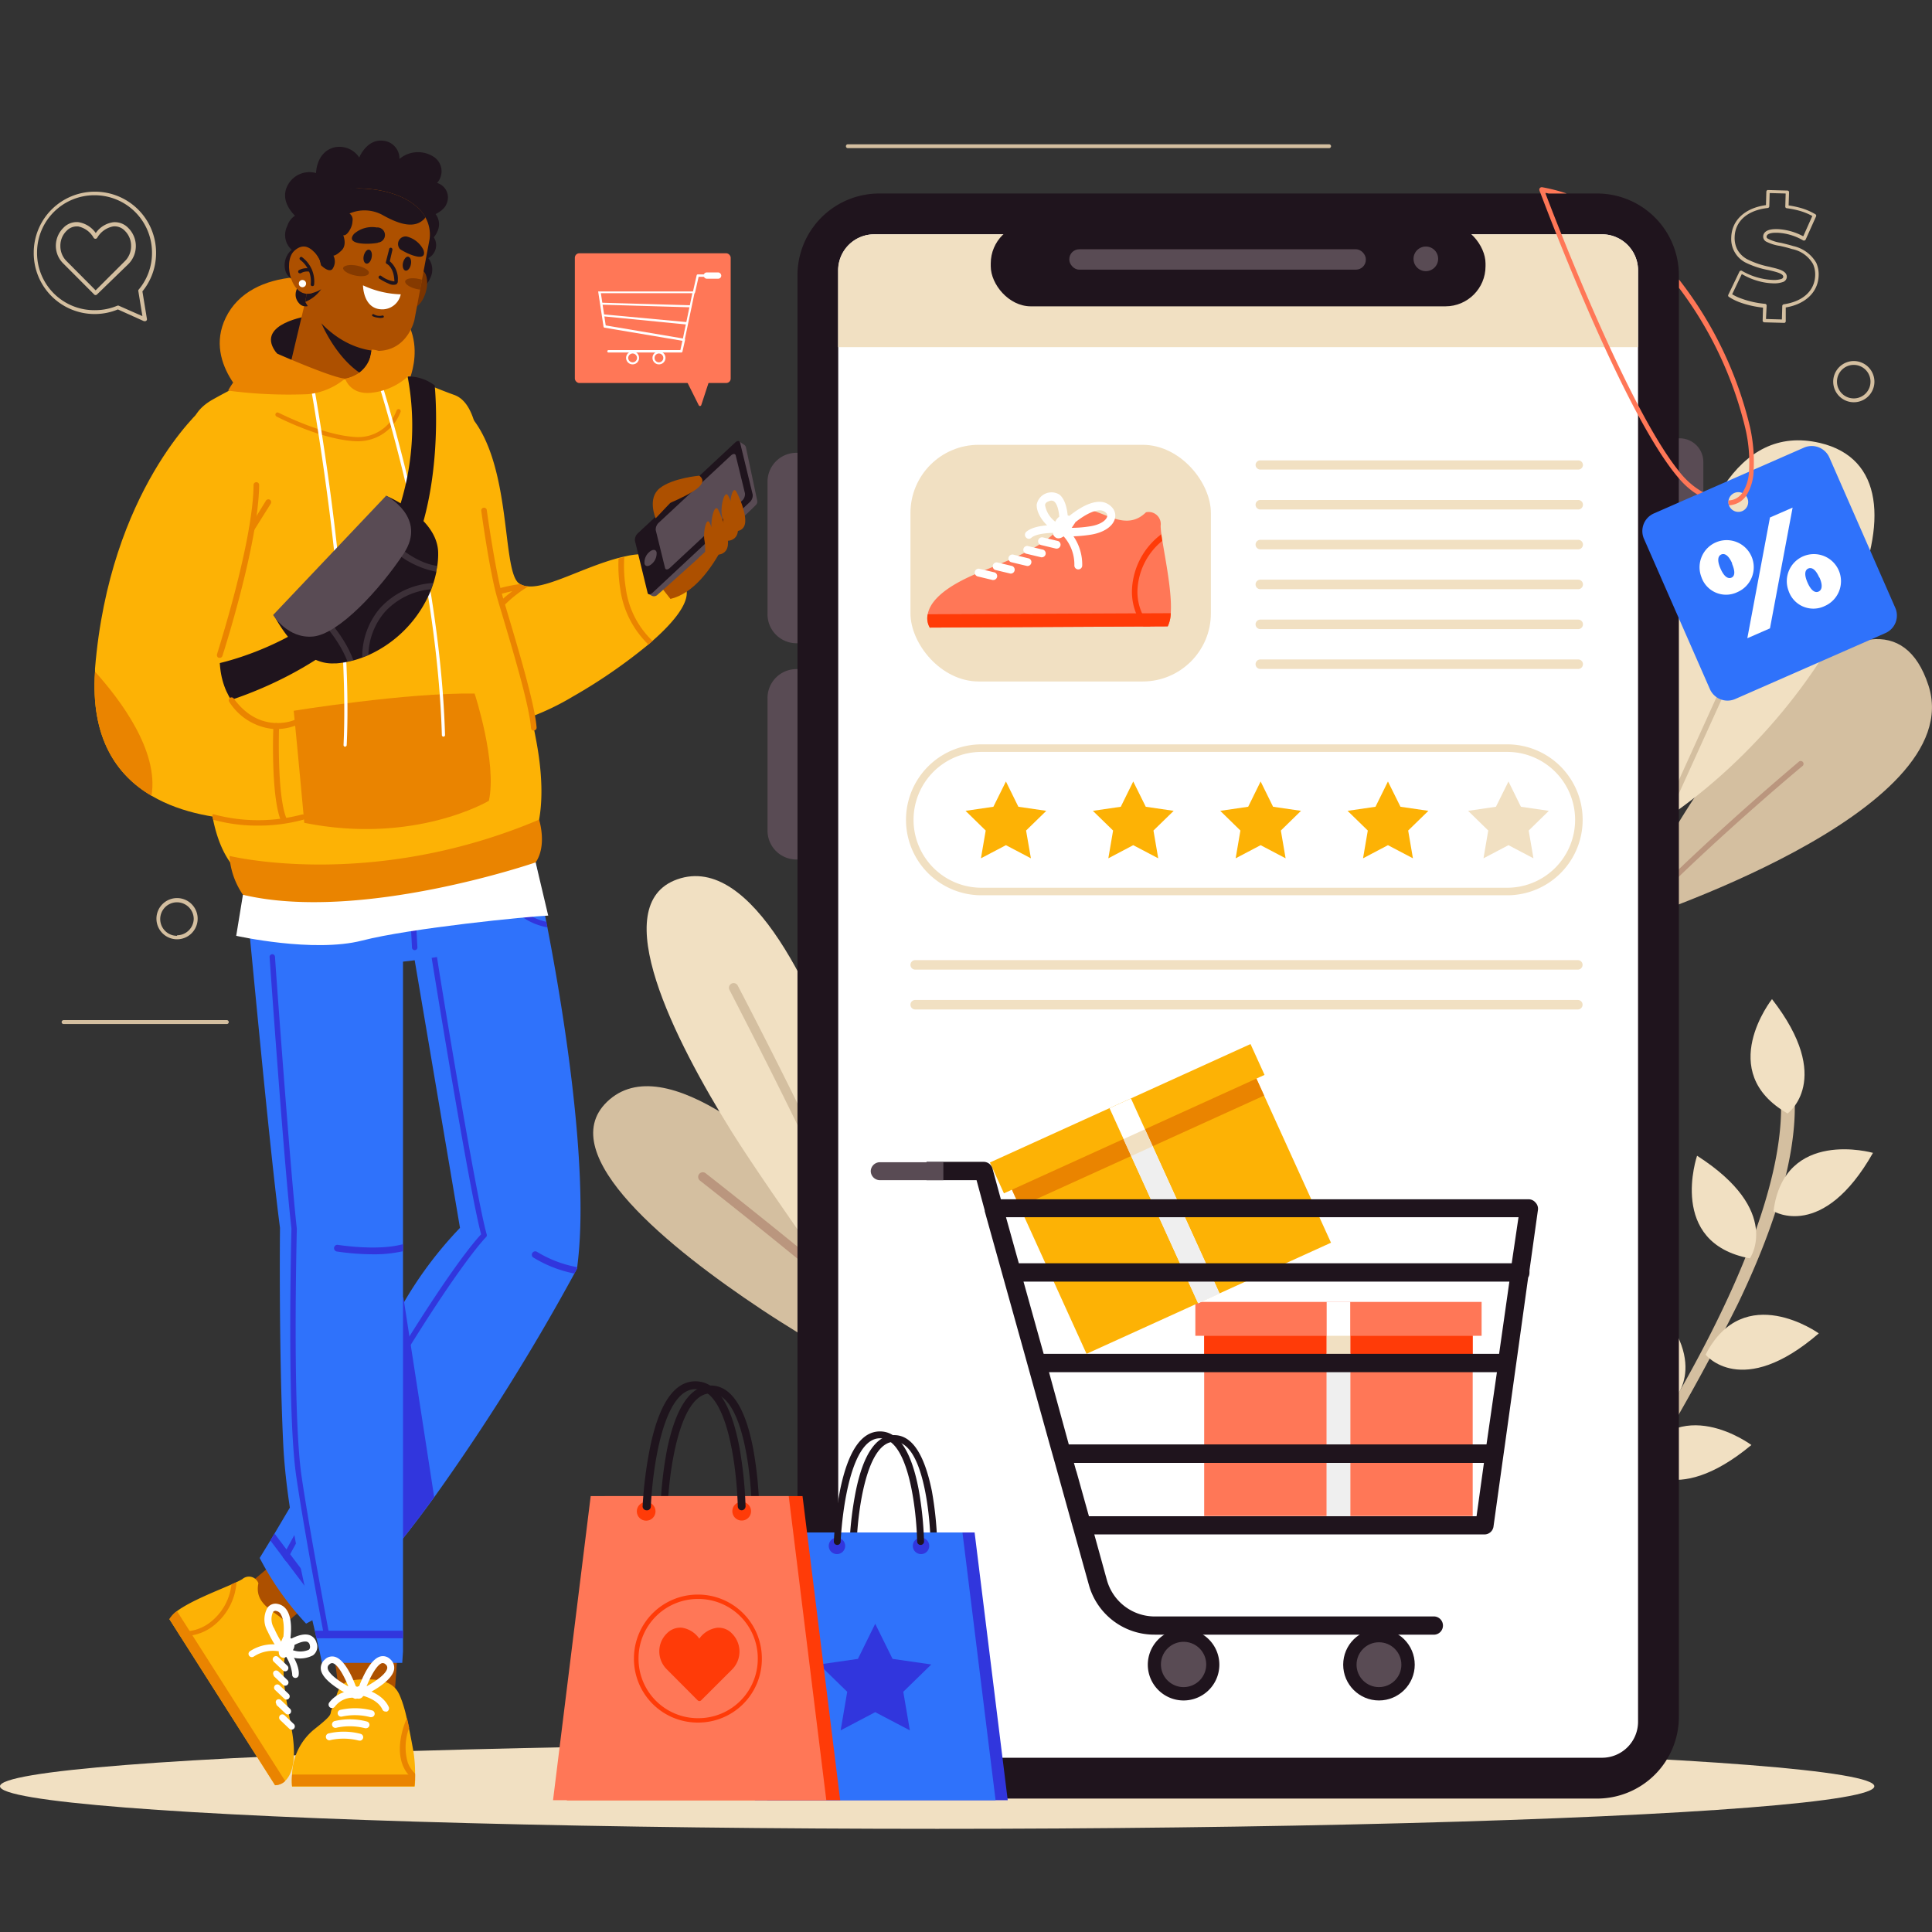 <svg id="Camada_1" data-name="Camada 1" xmlns="http://www.w3.org/2000/svg" viewBox="0 0 256 256"><rect x="0" y="0" width="256" height="256" fill="#333333" stroke="none"/><defs><style>.cls-1{fill:#f1e0c2;}.cls-2{fill:#d4bfa0;}.cls-3{fill:#ba967e;}.cls-4{fill:#1f141d;}.cls-5{fill:#594b54;}.cls-6{fill:#fff;}.cls-7{fill:#ff7757;}.cls-8{fill:#ff3b08;}.cls-9{fill:#efefef;}.cls-10{fill:#fdb205;}.cls-11{fill:#ea8400;}.cls-12{fill:#2f72fb;}.cls-13{fill:#ad5000;}.cls-14{fill:#3136dd;}.cls-15{opacity:0.5;}.cls-16{fill:#7b3400;}.cls-17{opacity:0.8;}</style></defs><ellipse class="cls-1" cx="124.18" cy="236.69" rx="124.18" ry="5.64"/><path class="cls-2" d="M80.43,146c7.65-7.38,23.26,6.6,32.34,16.14,4.17,4.38,7,7.82,7,7.82,1.39,1.34,2.59,2.55,3.6,3.65.55.6,1,1.15,1.47,1.68L112,180.38c-4-2.38-8.3-5-11.11-6.88C88.91,165.54,73.2,153,80.43,146Z"/><path class="cls-3" d="M92.64,155.57a.61.61,0,0,1,.86-.11c.83.65,17.4,13.62,26.4,21.8l-1.28.5c-9.17-8.26-25.68-21.17-25.88-21.33A.62.62,0,0,1,92.64,155.57Z"/><path class="cls-1" d="M115.58,154.61c.72,1.8,1.31,3.39,1.77,4.81.36,1.09.64,2.06.85,2.92l-10.12,4c-3.22-4.58-8.38-12-11.1-16.34-7.6-12.21-16.72-30.11-7.25-33.48,10-3.55,18.44,15.64,22.76,28.08C114.47,150.32,115.58,154.61,115.58,154.61Z"/><path class="cls-2" d="M112.73,164.51c-4.17-10.51-16-33.16-16.1-33.41a.62.62,0,0,1,1.09-.57c.53,1,12,23,16.16,33.52Z"/><path class="cls-2" d="M215.9,122.19s45.19-14.42,39.62-31.4C249.39,72.07,224.1,100.36,215.9,122.19Z"/><path class="cls-3" d="M211.4,126.59c10.19-11.69,26.82-25.52,27-25.7a.38.38,0,0,1,.48.58c-.21.17-17,14.1-27.07,25.76Z"/><path class="cls-1" d="M220.14,108.86s-1.31-55.38,21-50.17C258.13,62.67,242.79,93.9,220.14,108.86Z"/><path class="cls-2" d="M211,128.79c8.63-19.3,22.91-50.6,23.08-51a.36.36,0,0,1,.49-.19.38.38,0,0,1,.19.5c-.17.37-14.66,32.12-23.26,51.38Z"/><path class="cls-2" d="M207.29,211.1a283.78,283.78,0,0,0,23-38.36c6.35-13.21,8.69-23.69,7-31.15a.92.92,0,0,0-1.1-.69.93.93,0,0,0-.69,1.11c3,13-7.48,37.66-30.46,69.06Z"/><path class="cls-1" d="M235,160.49s6.53,4,13.18-7.73C248.17,152.76,236.41,149.42,235,160.49Z"/><path class="cls-1" d="M231.87,166.74s4.4-6.3-7-13.6C224.88,153.14,220.89,164.7,231.87,166.74Z"/><path class="cls-1" d="M236.86,147.54s6.24-4.48-2.06-15.15C234.8,132.39,227.19,142,236.86,147.54Z"/><path class="cls-1" d="M226,179.5s4.78,6,15-2.82C241,176.68,231.09,169.56,226,179.5Z"/><path class="cls-1" d="M221.86,185.38s5.42-5.45-4.53-14.6C217.33,170.78,211.4,181.47,221.86,185.38Z"/><path class="cls-1" d="M217,194s4.67,6.1,15.07-2.53C232.07,191.47,222.27,184.16,217,194Z"/><path class="cls-1" d="M213.24,200.65s-7.59-1.21-4.93-14.47C208.31,186.18,219.4,191.34,213.24,200.65Z"/><path class="cls-4" d="M222.46,36.48v191a10.84,10.84,0,0,1-10.84,10.84H116.51a10.82,10.82,0,0,1-10.84-10.84v-191a10.84,10.84,0,0,1,10.84-10.84h95.11a10.84,10.84,0,0,1,10.84,10.84Z"/><path class="cls-5" d="M105.53,60h.14a0,0,0,0,1,0,0V85.23a0,0,0,0,1,0,0h-.14a3.83,3.83,0,0,1-3.83-3.83V63.83A3.83,3.83,0,0,1,105.53,60Z"/><path class="cls-5" d="M225.6,58.08h.11a0,0,0,0,1,0,0V78.63a0,0,0,0,1,0,0h-.11a3.13,3.13,0,0,1-3.13-3.13V61.22A3.13,3.13,0,0,1,225.6,58.08Z" transform="translate(448.17 136.71) rotate(180)"/><path class="cls-5" d="M105.53,88.66h.14a0,0,0,0,1,0,0v25.23a0,0,0,0,1,0,0h-.14a3.83,3.83,0,0,1-3.83-3.83V92.49A3.83,3.83,0,0,1,105.53,88.66Z"/><path class="cls-6" d="M217.05,35.82V228.14a4.77,4.77,0,0,1-4.77,4.77H115.85a4.78,4.78,0,0,1-4.4-2.9,4.88,4.88,0,0,1-.38-1.87V35.82a4.78,4.78,0,0,1,4.78-4.77h96.43a4.63,4.63,0,0,1,1.87.38A4.77,4.77,0,0,1,217.05,35.82Z"/><path class="cls-1" d="M209.07,127.22h-87.8a.63.63,0,0,0-.63.63h0a.63.63,0,0,0,.63.63h87.8a.63.63,0,0,0,.63-.63h0A.63.63,0,0,0,209.07,127.22Z"/><path class="cls-1" d="M209.07,132.5h-87.8a.63.63,0,0,0-.63.63h0a.63.63,0,0,0,.63.63h87.8a.63.63,0,0,0,.63-.63h0A.63.63,0,0,0,209.07,132.5Z"/><path class="cls-1" d="M209.07,62.22H167a.63.63,0,0,1-.63-.63h0A.63.63,0,0,1,167,61h42.12a.63.63,0,0,1,.63.63h0A.63.63,0,0,1,209.07,62.22Z"/><path class="cls-1" d="M209.07,67.51H167a.63.63,0,0,1-.63-.63h0a.63.63,0,0,1,.63-.63h42.12a.63.63,0,0,1,.63.63h0A.63.63,0,0,1,209.07,67.51Z"/><path class="cls-1" d="M209.07,72.79H167a.63.63,0,0,1-.63-.63h0a.63.63,0,0,1,.63-.63h42.12a.63.63,0,0,1,.63.63h0A.63.63,0,0,1,209.07,72.79Z"/><path class="cls-1" d="M209.07,78.07H167a.63.63,0,0,1-.63-.63h0a.63.63,0,0,1,.63-.63h42.12a.63.63,0,0,1,.63.63h0A.63.63,0,0,1,209.07,78.07Z"/><path class="cls-1" d="M209.07,83.36H167a.63.63,0,0,1-.63-.63h0a.63.63,0,0,1,.63-.63h42.12a.63.63,0,0,1,.63.63h0A.63.63,0,0,1,209.07,83.36Z"/><path class="cls-1" d="M209.07,88.64H167a.63.63,0,0,1-.63-.63h0a.63.63,0,0,1,.63-.63h42.12a.63.63,0,0,1,.63.63h0A.63.63,0,0,1,209.07,88.64Z"/><rect class="cls-7" x="159.57" y="173.86" width="35.58" height="27.02" transform="translate(354.71 374.74) rotate(180)"/><rect class="cls-7" x="158.39" y="172.51" width="37.93" height="4.49" transform="translate(354.71 349.51) rotate(180)"/><rect class="cls-8" x="159.57" y="177" width="35.58" height="2.47" transform="translate(354.71 356.48) rotate(180)"/><rect class="cls-6" x="175.8" y="172.51" width="3.12" height="28.4" transform="translate(354.71 373.41) rotate(180)"/><rect class="cls-9" x="175.8" y="179.31" width="3.12" height="21.59"/><rect class="cls-1" x="175.8" y="177" width="3.12" height="2.47"/><rect class="cls-10" x="136.79" y="146.21" width="35.58" height="27.02" transform="translate(361.39 241.18) rotate(155.56)"/><rect class="cls-10" x="130.39" y="146" width="37.93" height="4.49" transform="translate(346.67 221.4) rotate(155.56)"/><rect class="cls-11" x="133.01" y="150.18" width="35.58" height="2.47" transform="translate(350.73 226.86) rotate(155.56)"/><rect class="cls-6" x="152.74" y="144.92" width="3.12" height="28.4" transform="translate(360.62 240.14) rotate(155.56)"/><rect class="cls-9" x="154.15" y="151.42" width="3.12" height="21.59" transform="translate(-53.17 78.96) rotate(-24.44)"/><rect class="cls-1" x="149.24" y="150.18" width="3.12" height="2.47" transform="translate(-49.14 75.96) rotate(-24.44)"/><circle class="cls-4" cx="182.72" cy="220.58" r="4.74"/><circle class="cls-5" cx="182.72" cy="220.58" r="2.97"/><path class="cls-4" d="M152.09,220.58a4.74,4.74,0,1,0,4.74-4.74A4.75,4.75,0,0,0,152.09,220.58Z"/><path class="cls-5" d="M156.83,223.55a3,3,0,1,0-3-3A3,3,0,0,0,156.83,223.55Z"/><path class="cls-4" d="M203.45,159.33a1.19,1.19,0,0,0-.91-.42H132.62l-1.11-4.07a1.22,1.22,0,0,0-1.18-.89h-7.56v2.43h6.63l1.08,4s0,.07,0,.11l2.19,7.85h0l.34,1.22,2.76,9.89.67,2.42,2.66,9.57.68,2.41,2.4,8.63a.75.75,0,0,0,.05.16h0l2.07,7.43A9,9,0,0,0,153,216.6h36.88a1.21,1.21,0,1,0,0-2.41H153a6.59,6.59,0,0,1-6.33-4.82L145,203.32H196.7a1.21,1.21,0,0,0,1.19-1l1.18-8.48.34-2.41,1.33-9.57.34-2.42,1.41-10.16a1.18,1.18,0,0,0,.17-.62,1.54,1.54,0,0,0,0-.3l1.12-8A1.18,1.18,0,0,0,203.45,159.33Zm-7.8,41.58H144.29L142.64,195l-.06-.16h0l-.28-1h54.33Zm1.32-9.52H141.62L139,181.82h59.35Zm1.67-12H138.29l-2.67-9.57H200Zm1.67-12H135l-1.7-6.1h67.91Z"/><path class="cls-5" d="M115.38,155.16h0a1.22,1.22,0,0,0,1.22,1.22H125V154h-8.4A1.22,1.22,0,0,0,115.38,155.16Z"/><rect class="cls-1" x="120.64" y="58.94" width="39.81" height="31.36" rx="9.04"/><path class="cls-7" d="M123.2,83.16,154.73,83a4.26,4.26,0,0,0,.4-1.75c.19-2.67-.68-6.92-1.11-9.6-.05-.31-.09-.61-.13-.87a9,9,0,0,1-.1-1.1,1.6,1.6,0,0,0-1.94-1.8c-3.18,3.14-6.81-1.54-8.92,0,0,0-.9.66-3.39,2.92s-6.75,3.77-10.36,5.3c-4.67,2-6,3.93-6.25,5.28A2.45,2.45,0,0,0,123.2,83.16Z"/><path class="cls-8" d="M123.2,83.16,154.73,83a4.26,4.26,0,0,0,.4-1.75l-32.2.14A2.45,2.45,0,0,0,123.2,83.16Z"/><path class="cls-6" d="M142.47,69.25s-.57-1.37-1.82-.93-1.11,2.51-1.11,2.51S140.3,72.7,142.47,69.25Z"/><path class="cls-6" d="M142.88,75.45a.52.52,0,0,0,.52-.52A6.64,6.64,0,0,0,141.34,70a.52.52,0,1,0-.67.79,5.6,5.6,0,0,1,1.69,4.1A.52.52,0,0,0,142.88,75.45Z"/><path class="cls-6" d="M136.31,71.4a.57.57,0,0,0,.35-.14c.65-.59,2.59-.7,3.66-.64a.52.52,0,0,0,.55-.49.53.53,0,0,0-.49-.55c-.33,0-3.22-.16-4.42.91a.52.52,0,0,0,0,.73A.53.53,0,0,0,136.31,71.4Z"/><path class="cls-6" d="M140.89,71l.22-1.11h0l-.54-.54c.3-.29,2.92-2.85,5.1-2.86h0a2.18,2.18,0,0,1,1.63.69,1.6,1.6,0,0,1,.39,1.68c-.35,1-1.59,1.76-3.24,2a17.67,17.67,0,0,1-2.51.21A7.37,7.37,0,0,1,140.89,71Zm.74-1.06a15.79,15.79,0,0,0,2.74-.19c1.37-.19,2.16-.77,2.32-1.25a.49.49,0,0,0-.13-.54,1.15,1.15,0,0,0-.83-.34h0C144.38,67.63,142.49,69.13,141.63,69.94Z"/><path class="cls-6" d="M140,70.51l.48-1a3.5,3.5,0,0,1-2-2.56c0-.19.1-.42.58-.56a.64.64,0,0,1,.62.06c.54.42.72,1.84.7,2.64l1.13,0c0-.27,0-2.66-1.14-3.56a2,2,0,0,0-3,1.31C137.3,68.23,138.7,69.89,140,70.51Z"/><path class="cls-8" d="M151.51,83h.94a6.91,6.91,0,0,1-1.72-5A8.91,8.91,0,0,1,154,71.67c-.05-.31-.09-.61-.13-.87A9.68,9.68,0,0,0,150,78,7.64,7.64,0,0,0,151.51,83Z"/><path class="cls-6" d="M140.08,72.69a.52.52,0,0,0,.12-1l-2-.48a.53.53,0,0,0-.63.38.52.52,0,0,0,.38.63l2,.48Z"/><path class="cls-6" d="M138.11,73.84a.52.52,0,0,0,.12-1l-2-.48a.5.5,0,0,0-.62.38.52.52,0,0,0,.38.63l2,.48Z"/><path class="cls-6" d="M136.15,75a.52.52,0,0,0,.5-.4.5.5,0,0,0-.38-.62l-2-.49a.53.53,0,0,0-.63.39.5.5,0,0,0,.38.62l2,.48Z"/><path class="cls-6" d="M134,76a.52.52,0,0,0,.12-1l-2-.48a.52.52,0,0,0-.25,1l2,.48Z"/><path class="cls-6" d="M131.68,76.85a.52.52,0,0,0,.12-1l-2-.48a.52.52,0,0,0-.63.38.53.53,0,0,0,.38.63l2,.48Z"/><polygon class="cls-10" points="133.29 111.99 129.98 113.73 130.61 110.05 127.94 107.44 131.63 106.9 133.29 103.55 134.94 106.9 138.64 107.44 135.96 110.05 136.6 113.73 133.29 111.99"/><polygon class="cls-10" points="150.16 111.99 146.86 113.73 147.49 110.05 144.81 107.44 148.51 106.9 150.16 103.55 151.82 106.9 155.52 107.44 152.84 110.05 153.47 113.73 150.16 111.99"/><polygon class="cls-10" points="167.04 111.99 163.73 113.73 164.36 110.05 161.69 107.44 165.39 106.9 167.04 103.55 168.69 106.9 172.39 107.44 169.72 110.05 170.35 113.73 167.04 111.99"/><polygon class="cls-10" points="183.91 111.99 180.61 113.73 181.24 110.05 178.56 107.44 182.26 106.9 183.91 103.55 185.57 106.9 189.27 107.44 186.59 110.05 187.22 113.73 183.91 111.99"/><polygon class="cls-1" points="199.88 111.99 196.57 113.73 197.2 110.05 194.53 107.44 198.22 106.9 199.88 103.55 201.53 106.9 205.23 107.44 202.56 110.05 203.19 113.73 199.88 111.99"/><path class="cls-1" d="M199.71,118.63H130.05a10,10,0,1,1,0-20h69.66a10,10,0,0,1,0,20Zm-69.66-19a9,9,0,0,0,0,18h69.66a9,9,0,0,0,0-18Z"/><path class="cls-1" d="M217.05,35.82V46h-106V35.82a4.78,4.78,0,0,1,4.78-4.77h96.43a4.63,4.63,0,0,1,1.87.38A4.77,4.77,0,0,1,217.05,35.82Z"/><rect class="cls-4" x="131.28" y="29.6" width="65.56" height="10.99" rx="5.31"/><rect class="cls-5" x="141.69" y="33.03" width="39.29" height="2.7" rx="1.31"/><path class="cls-5" d="M190.56,34.29a1.63,1.63,0,1,1-1.62-1.62A1.62,1.62,0,0,1,190.56,34.29Z"/><path class="cls-12" d="M217.84,71.41l8.73,19.9a2.55,2.55,0,0,0,3.36,1.31l19.89-8.73a2.54,2.54,0,0,0,1.31-3.36l-8.72-19.89A2.56,2.56,0,0,0,239,59.33l-19.89,8.72A2.55,2.55,0,0,0,217.84,71.41Zm13.27-3.83a1.32,1.32,0,0,1-2.07-.85,1.31,1.31,0,1,1,2.07.85Z"/><path class="cls-6" d="M225.44,76.45a3.59,3.59,0,1,1,4.79,2A3.45,3.45,0,0,1,225.44,76.45Zm9.09-7.88,3-1.31-3,16-3,1.31Zm-5,6.1c-.52-1.18-1.06-1.37-1.45-1.2s-.62.7-.1,1.88,1.06,1.36,1.45,1.19S230,75.85,229.49,74.67ZM237,78.3a3.59,3.59,0,1,1,4.79,2A3.46,3.46,0,0,1,237,78.3Zm4.06-1.78c-.52-1.18-1.06-1.36-1.45-1.19s-.62.69-.1,1.87,1.06,1.36,1.45,1.19S241.61,77.7,241.09,76.52Z"/><path class="cls-7" d="M231.89,56.61a50.79,50.79,0,0,0-9.14-19.22l-.27-.35v1.11a50.35,50.35,0,0,1,8.78,18.59,19.71,19.71,0,0,1,.49,5.79,5.7,5.7,0,0,1-.88,2.78,2.39,2.39,0,0,1-.62.61,2.23,2.23,0,0,1-1.21.39,1.33,1.33,0,0,0,.06.65,3.12,3.12,0,0,0,1.51-.5,3.18,3.18,0,0,0,.76-.75,6.58,6.58,0,0,0,1-3.48A21.13,21.13,0,0,0,231.89,56.61Zm-9.41,5.84c-6.68-8.26-16.09-32.59-17.69-36.81l0-.09.42.09h2.38a22.61,22.61,0,0,0-3.24-.83.33.33,0,0,0-.31.11.33.33,0,0,0-.05.32c0,.07.08.2.15.4,1.41,3.74,11.37,29.8,18.38,37.81a10.33,10.33,0,0,0,1.87,1.73c.18.13.36.24.54.35l.72-.31q-.44-.25-.9-.57A10.61,10.61,0,0,1,222.48,62.45Z"/><polygon class="cls-13" points="36.26 207.13 32.94 209.92 36.79 215.97 40.11 213.18 36.26 207.13"/><path class="cls-10" d="M36.45,236.55l-14-22a3.83,3.83,0,0,1,1-1.07c1.78-1.32,5.13-2.62,7.19-3.52.24-.1.47-.2.67-.3s.61-.3.8-.42a1.33,1.33,0,0,1,2.13.55c-.77,3.62,4.12,4.06,4,6.22,0,0,0,.92-.51,3.67s.39,6.38.94,9.59c.71,4.14-.06,5.93-.89,6.71A2,2,0,0,1,36.45,236.55Z"/><path class="cls-11" d="M36.45,236.55l-14-22a3.83,3.83,0,0,1,1-1.07L37.79,236A2,2,0,0,1,36.45,236.55Z"/><path class="cls-6" d="M37.52,216.9s1.22-.22,1.47.85-1.25,1.9-1.25,1.9S36.09,220,37.52,216.9Z"/><path class="cls-6" d="M33,219.38a.42.42,0,0,1,.13-.59,5.49,5.49,0,0,1,4.33-.75.43.43,0,1,1-.25.82,4.64,4.64,0,0,0-3.61.66A.45.45,0,0,1,33,219.38Z"/><path class="cls-6" d="M38.79,222.15a.45.45,0,0,1-.07-.3A5.37,5.37,0,0,0,37.53,219a.43.43,0,0,1,.7-.51c.16.22,1.55,2.18,1.34,3.49a.42.42,0,0,1-.49.35A.4.4,0,0,1,38.79,222.15Z"/><path class="cls-6" d="M36.46,218a16.18,16.18,0,0,1-1-1.84,3.14,3.14,0,0,1,0-3.15,1.31,1.31,0,0,1,1.34-.48,1.84,1.84,0,0,1,1.21.83l0,0c1,1.52.36,4.49.28,4.83l-.61-.13h0l-.67.65A5.92,5.92,0,0,1,36.46,218Zm.75-4.11v0a.91.91,0,0,0-.61-.43.4.4,0,0,0-.43.15,2.32,2.32,0,0,0,.17,2.18,13,13,0,0,0,1.09,2C37.6,216.83,37.8,214.84,37.21,213.92Z"/><path class="cls-6" d="M37.74,219.16l.5-.79a2.87,2.87,0,0,0,2.66.24c.13-.1.25-.26.14-.66a.54.54,0,0,0-.33-.4c-.53-.19-1.6.32-2.15.69l-.52-.78c.18-.12,1.84-1.2,3-.79a1.45,1.45,0,0,1,.9,1,1.42,1.42,0,0,1-.47,1.67A3.72,3.72,0,0,1,37.74,219.16Z"/><path class="cls-11" d="M23.87,216.77l-.41-.66a5.73,5.73,0,0,0,4.28-1.06,7.36,7.36,0,0,0,2.93-5.12c.24-.1.47-.2.67-.3a8,8,0,0,1-3.24,5.93A6.38,6.38,0,0,1,23.87,216.77Z"/><path class="cls-6" d="M36.2,220.1a.43.43,0,0,1,.66-.54l1.22,1.16a.43.43,0,1,1-.6.62l-1.21-1.16A.27.27,0,0,1,36.2,220.1Z"/><path class="cls-6" d="M36.28,222a.42.42,0,0,1,0-.53.44.44,0,0,1,.61,0l1.21,1.16a.43.43,0,0,1,0,.61.44.44,0,0,1-.61,0l-1.22-1.16S36.29,222,36.28,222Z"/><path class="cls-6" d="M36.38,223.85a.43.43,0,0,1,.66-.54l1.22,1.16a.43.43,0,0,1,0,.61.42.42,0,0,1-.6,0l-1.22-1.16A.27.27,0,0,1,36.38,223.85Z"/><path class="cls-6" d="M36.63,225.8a.41.41,0,0,1,0-.52.44.44,0,0,1,.61,0l1.21,1.16a.44.44,0,0,1,0,.61.43.43,0,0,1-.61,0l-1.22-1.15A.47.47,0,0,1,36.63,225.8Z"/><path class="cls-6" d="M37.05,227.82a.44.44,0,0,1,.06-.53.42.42,0,0,1,.6,0l1.22,1.15a.43.43,0,0,1-.59.63l-1.22-1.16Z"/><path class="cls-12" d="M76.48,167.91c0,.05,0,.1,0,.15l-.37.69a286.22,286.22,0,0,1-18.56,29.62c-1.34,1.85-2.72,3.68-4.13,5.46-.62.78-1.24,1.56-1.87,2.32a32.79,32.79,0,0,1-7.62,7l-.84.53c-.54.33-1.1.65-1.68,1l-.85.46a39.08,39.08,0,0,1-6.15-8.7l1.43-2.34.55-.92,2-3.38c3.39-5.65,7.94-13.41,9.65-17,1.24-2.63,2.72-5.55,4.38-8.43.31-.55.63-1.09,1-1.63l.11-.19a52,52,0,0,1,7.42-9.85l-6-35.45L54.54,125l13.28-4.68.76-.27L71.75,119s.25,1.17.64,3.17c0,.24.1.5.15.76C74.3,132,78.24,154.71,76.48,167.91Z"/><path class="cls-14" d="M43.91,213.19l-.84.53-5.14-6.81-.48-.63-1.63-2.16.55-.92,1.6,2.12.48.63Z"/><path class="cls-14" d="M76.48,167.91c0,.05,0,.1,0,.15l-.37.69a16.46,16.46,0,0,1-5.47-2.14.45.45,0,0,1,.49-.75A15.73,15.73,0,0,0,76.48,167.91Z"/><path class="cls-14" d="M64.4,163.93c-.07.07-6.73,6.69-25.95,42-.18.32-.35.64-.52,1l-.48-.63c.18-.32.35-.64.52-1,17.84-32.75,24.68-40.59,25.78-41.75-1.57-5.79-6.37-35.46-6.57-36.74a.35.35,0,0,1,.3-.41.36.36,0,0,1,.41.3c0,.31,5.11,31.63,6.6,36.86A.35.35,0,0,1,64.4,163.93Z"/><path class="cls-14" d="M57.53,198.37c-1.93,2.66-3.94,5.29-6,7.78-.37-5.44-1.37-23.4.91-31.78a12.18,12.18,0,0,1,1-2.55l.11.73Z"/><path class="cls-12" d="M32.66,110.26s-1,9.48,1.16,14.76,30.09,2.56,37.2-2.19c2.92-2-3.29-19.93-3.29-19.93Z"/><path class="cls-14" d="M72.54,122.88a7.53,7.53,0,0,1-1.24-.32,7.74,7.74,0,0,1-1.83-.89,9.34,9.34,0,0,1-1.64-1.33,17.17,17.17,0,0,1-4-8,.36.36,0,0,1,.7-.14c0,.06,1,4.94,4.08,7.9a8.31,8.31,0,0,0,1.28,1,7.41,7.41,0,0,0,1.75.84q.39.12.78.21C72.44,122.36,72.49,122.62,72.54,122.88Z"/><path class="cls-14" d="M55.31,125.53a.36.36,0,0,1-.34.37h0a.36.36,0,0,1-.38-.33c-.06-1.3-.14-2.63-.22-3.95,0-.24,0-.47,0-.7-.28-4.34-.64-8.59-.91-11.59,0-.25,0-.48-.06-.71-.06-.66-.12-1.24-.16-1.74l.71-.11c0,.49.1,1.08.16,1.75,0,.22,0,.46.06.7.27,3,.63,7.2.91,11.51,0,.23,0,.47,0,.71C55.16,122.81,55.24,124.19,55.31,125.53Z"/><path class="cls-14" d="M56.33,121a9.77,9.77,0,0,1-1.25.48c-.23.07-.47.13-.71.18l-.68.09a2.47,2.47,0,0,1-1.2-.19,1.47,1.47,0,0,1-.82-1.1c-.26-1.33-.81-6.85-1.18-10.76l-.06-.7c-.06-.63-.11-1.19-.16-1.68l.72-.08c0,.48.09,1.06.15,1.69,0,.22,0,.46.07.7.37,3.9.91,9.41,1.17,10.7a.76.76,0,0,0,.43.61,2.55,2.55,0,0,0,1.51,0c.24,0,.48-.12.71-.19a9.88,9.88,0,0,0,1-.39.37.37,0,0,1,.48.16A.33.33,0,0,1,56.33,121Z"/><polygon class="cls-13" points="44.35 219.74 45.06 225.36 52.23 225.36 52.65 219.45 44.35 219.74"/><path class="cls-12" d="M53.4,122.32v96.49l-.1,1.53H42.65c-.11-.69-.37-1.82-.71-3.27l-.23-1c-1.38-5.9-3.76-16-4.18-24.71-.6-12.49-.43-28.67-.43-28.67C35.89,153.41,34,133.31,33,123c0-.24,0-.48-.07-.71-.31-3.46-.51-5.64-.51-5.64,1.71-.71,4.82-.22,8.13.72l.72.21A99.06,99.06,0,0,1,53.4,122.32Z"/><path class="cls-14" d="M53.4,216.08v1H41.94l-.23-1Z"/><path class="cls-14" d="M53.4,164.86v.93a17.11,17.11,0,0,1-4,.41,33.47,33.47,0,0,1-4.77-.37.45.45,0,0,1-.36-.52.44.44,0,0,1,.51-.36S50,165.8,53.4,164.86Z"/><path class="cls-14" d="M43.73,217.07H43c-.06-.3-.12-.64-.19-1-.94-5-2.66-14.34-3.55-20.41-1.25-8.46-.67-31.94-.64-32.86-.95-8.07-2.88-35.73-2.9-36a.36.36,0,1,1,.72,0c0,.28,2,28,2.89,36v.05c0,.24-.62,24.24.63,32.77.9,6.11,2.65,15.55,3.58,20.51C43.61,216.44,43.67,216.77,43.73,217.07Z"/><path class="cls-10" d="M55,235c0,.06,0,.12,0,.19,0,.28,0,.54,0,.76,0,.49-.06.79-.06.79H38.7a8.48,8.48,0,0,1,0-1.55,8,8,0,0,1,2.88-6c3-2.37,1.88-1.87,2.5-2.95.07-.12.62-2,.68-2.07.53-1.12,1-1.65,3.9-1.65,3.84,0,4.18,1.86,4.59,2.84a19,19,0,0,1,.64,2.28c.1.41.19.85.29,1.29.23,1.12.45,2.28.61,3.21A18,18,0,0,1,55,235Z"/><path class="cls-11" d="M55,235c0,.06,0,.12,0,.19,0,.28,0,.54,0,.76a4.5,4.5,0,0,1-1.68-2.17c-1-2.73.54-6,.61-6.13h0c.1.41.19.85.29,1.29a7.24,7.24,0,0,0-.2,4.56A3.68,3.68,0,0,0,55,235Z"/><path class="cls-11" d="M55,235.14c0,.92-.09,1.55-.09,1.55H38.7a8.48,8.48,0,0,1,0-1.55Z"/><path class="cls-6" d="M47,224.85a.39.39,0,0,1-.18,0c-.41-.18-4-1.85-4.3-3.6a1.47,1.47,0,0,1,.52-1.35,1.36,1.36,0,0,1,1.31-.37c1.63.43,2.86,4,3.09,4.76a.45.45,0,0,1-.13.49A.47.47,0,0,1,47,224.85Zm-3-4.48a.53.53,0,0,0-.35.17.54.54,0,0,0-.23.52c.12.74,1.49,1.71,2.74,2.4-.57-1.4-1.39-2.9-2.06-3.08Z"/><path class="cls-6" d="M47.74,224.85a.51.51,0,0,1-.31-.11.47.47,0,0,1-.13-.49c.23-.72,1.47-4.33,3.1-4.76a1.36,1.36,0,0,1,1.31.37,1.48,1.48,0,0,1,.51,1.35c-.28,1.74-3.88,3.42-4.29,3.6A.43.43,0,0,1,47.74,224.85Zm3-4.48h-.11c-.66.18-1.49,1.68-2.06,3.08,1.25-.69,2.62-1.66,2.74-2.4a.54.54,0,0,0-.23-.52A.51.51,0,0,0,50.74,220.37Z"/><path class="cls-6" d="M47.33,223.51s-.75-.36-.81.68c-.05.83.55,1,.79.87a.71.71,0,0,0,.77-.26C48.34,224.39,48.17,223.1,47.33,223.51Z"/><path class="cls-6" d="M44,226.33a.49.49,0,0,1-.28-.09.47.47,0,0,1-.09-.65,4,4,0,0,1,3.79-1.51.47.47,0,0,1,.36.55.46.46,0,0,1-.54.36,3,3,0,0,0-2.87,1.15A.47.47,0,0,1,44,226.33Z"/><path class="cls-6" d="M51.09,226.79a.45.45,0,0,1-.42-.27c-.75-1.64-3.36-2-3.38-2a.46.46,0,0,1-.39-.52.45.45,0,0,1,.52-.39c.13,0,3.13.48,4.09,2.57a.47.47,0,0,1-.23.61A.43.43,0,0,1,51.09,226.79Z"/><path class="cls-6" d="M49.19,227.53l-.12,0a8.1,8.1,0,0,0-3.74-.08.46.46,0,0,1-.57-.32.45.45,0,0,1,.32-.56,8.89,8.89,0,0,1,4.22.07.45.45,0,0,1,.33.56A.46.46,0,0,1,49.19,227.53Z"/><path class="cls-6" d="M48.5,229l-.12,0a8.17,8.17,0,0,0-3.75-.08.46.46,0,1,1-.24-.88,8.75,8.75,0,0,1,4.22.07.45.45,0,0,1,.33.56A.46.46,0,0,1,48.5,229Z"/><path class="cls-6" d="M47.68,230.64h-.11a8.17,8.17,0,0,0-3.75-.08.46.46,0,1,1-.24-.88,8.75,8.75,0,0,1,4.22.07.46.46,0,0,1-.12.9Z"/><path class="cls-14" d="M43.28,112.31a18.74,18.74,0,0,1-2,5.28,11.63,11.63,0,0,1-3.69,4.08A8.26,8.26,0,0,1,33,123c0-.24-.05-.48-.07-.71a7.71,7.71,0,0,0,4.26-1.23,10.83,10.83,0,0,0,3.36-3.69,18.35,18.35,0,0,0,2-5.2.36.36,0,0,1,.42-.29A.36.36,0,0,1,43.28,112.31Z"/><path class="cls-10" d="M91,78.58c0,1.69-1.87,4-4.55,6.35l-.55.48a71.09,71.09,0,0,1-10,6.89,34.12,34.12,0,0,1-11.68,4.36c-3.92.51-7.63-.31-9.89-3.91-.26-.42-.49-.86-.71-1.31C50,83.75,52.12,70.75,52.12,70.75L61.43,54.2c6.61,5.94,4.91,21.32,7.33,23.09l.12.08A2.45,2.45,0,0,0,70,77.7c2.65.21,7.31-2.54,12-3.78.25-.06.5-.13.76-.18s.47-.11.71-.15C87.62,72.82,91,75,91,78.58Z"/><path class="cls-11" d="M86.47,84.93l-.55.48A12.66,12.66,0,0,1,82.18,78a19.79,19.79,0,0,1-.22-4c.25-.06.5-.13.76-.18a18.52,18.52,0,0,0,.2,4.11A11.74,11.74,0,0,0,86.47,84.93Z"/><path class="cls-11" d="M70,77.7a17.14,17.14,0,0,0-5.15,4.86.39.39,0,0,1-.33.19.41.41,0,0,1-.18,0,.37.37,0,0,1-.14-.51,14.56,14.56,0,0,1,3.7-3.91,24.11,24.11,0,0,0-3.13.88l-.13,0a.37.37,0,0,1-.13-.72,20.48,20.48,0,0,1,4.42-1.1A2.45,2.45,0,0,0,70,77.7Z"/><path class="cls-11" d="M64.23,96.66c-3.92.51-7.63-.31-9.89-3.91a13.66,13.66,0,0,1-.71-1.31c1.36-.46,4.1-.89,7.56,1.16C63.43,93.92,64.13,95.42,64.23,96.66Z"/><path class="cls-13" d="M98.31,66.36s-3.37,11.57-9.47,13L86,75.78S91.89,67,98.31,66.36Z"/><path class="cls-5" d="M85.86,78.66l.47.26a.65.65,0,0,0,.76-.08c2-1.75,11.45-10.25,13.07-11.93a.65.65,0,0,0,.17-.59l-1.48-7a.6.6,0,0,0-.28-.41l-.65-.43L99.44,66Z"/><path class="cls-4" d="M85.81,78.55l-1.68-6.91a1.22,1.22,0,0,1,.41-1l12.87-12c.29-.27.58-.27.65,0l1.68,6.91a1.22,1.22,0,0,1-.41,1l-12.87,12C86.17,78.82,85.88,78.82,85.81,78.55Z"/><path class="cls-5" d="M88.12,75.25l-1.23-5a1.22,1.22,0,0,1,.41-1l9.55-8.89c.29-.27.58-.27.64,0l1.22,5a1.17,1.17,0,0,1-.4,1l-9.55,8.89C88.47,75.52,88.18,75.52,88.12,75.25Z"/><path class="cls-5" d="M86.4,74.69c-.45.42-.89.42-1,0A1.81,1.81,0,0,1,86,73.18c.45-.42.9-.42,1,0A1.83,1.83,0,0,1,86.4,74.69Z"/><path class="cls-13" d="M86.88,68.68s-1.16-2.65.55-4,5.24-1.65,5.24-1.65c1.38,1.09-1,2.34-3.87,3.61Z"/><path class="cls-13" d="M92.56,73.93s1.79.81,2.38-.21-.47-3.56-.91-4.44-.9,1.35-.68,2.34a7.16,7.16,0,0,1,.08,1.52Z"/><path class="cls-13" d="M95,71.42s1.89.78,2.59-.43-.57-4.23-1.08-5.26-1.15,1.61-.81,2.77a2,2,0,0,1-.06,1.68Z"/><path class="cls-13" d="M96.29,70.18s1.66.68,2.28-.38-.5-3.74-1-4.65-1,1.42-.71,2.45a1.69,1.69,0,0,1-.06,1.48Z"/><path class="cls-13" d="M93.67,73.26s1.89.78,2.59-.42-.57-4.24-1.08-5.27-1.15,1.61-.82,2.77A1.94,1.94,0,0,1,94.3,72Z"/><path class="cls-6" d="M32.19,118.56,31.3,124s10.23,2.29,16.68.63,22-3.2,24.66-3.31l-1.7-7.19S51,120.38,32.19,118.56Z"/><path class="cls-11" d="M54.05,50.79s3.8-7.72-4.27-12c-5.65-3-16.55-3.55-19.87,3.31-3.1,6.38,3.86,11.75,3.86,11.75S48.67,57,54.05,50.79Z"/><path class="cls-4" d="M40.91,41.86s-7,1-4.45,4.67c1.34,2,8.9,3,8.9,3S46.84,42.75,40.91,41.86Z"/><path class="cls-10" d="M70.13,112.2s-25.84,8.68-37,4.34c0,0-3.49-1.08-4.89-7.92-.05-.22-.09-.45-.13-.69-.59-3.38-.68-8.06.3-14.52C29.61,85.66,28,81.71,27.28,74c0-.27-.05-.54-.07-.83q-.12-1.25-.21-2.64C26.25,60.33,23,56,28.08,53a74.59,74.59,0,0,1,11.73-5.34s5.66,1.79,9.65,0c0,0,6.07,3,10.73,4.67s3.14,14,4.61,21.12,4,12.71,6.21,24.46C73.07,108.61,70.13,112.2,70.13,112.2Z"/><path class="cls-11" d="M70.73,96.82a.38.38,0,0,1-.37-.35c-.21-3-2.47-10.48-3.81-15-.26-.87-.49-1.63-.65-2.19-1-3.37-2.09-11.28-2.13-11.61a.37.37,0,0,1,.73-.11c0,.09,1.15,8.2,2.11,11.51.16.56.39,1.31.65,2.19,1.35,4.52,3.62,12.09,3.84,15.13a.37.37,0,0,1-.34.4Z"/><path class="cls-11" d="M71.43,108.61s1.1,3.38-.45,5.66c0,0-23.22,8-38.79,4.29a10.31,10.31,0,0,1-1.79-5.15S49.12,118.06,71.43,108.61Z"/><path class="cls-11" d="M47.42,58.47a6.05,6.05,0,0,0,5.66-3.89.28.28,0,0,0-.18-.36.27.27,0,0,0-.35.18h0A5.43,5.43,0,0,1,47,57.9c-4.4-.28-10-3.19-10.1-3.21a.27.27,0,0,0-.38.12.29.29,0,0,0,.12.38c.23.12,5.81,3,10.33,3.27Z"/><path class="cls-11" d="M62.89,91.9s3,9.14,1.89,14.21c0,0-9.82,5.86-24.46,2.92,0,0-.82-9-1.4-14.85C38.92,94.18,53.87,91.76,62.89,91.9Z"/><path class="cls-6" d="M45.73,98.93a.21.21,0,0,0,.21-.21c.91-19.51-4.55-48.78-4.61-49.07a.21.21,0,0,0-.41.07c0,.3,5.5,29.52,4.6,49a.23.23,0,0,0,.2.23Z"/><path class="cls-6" d="M58.77,97.61h0a.21.21,0,0,0,.2-.22c-.71-23.56-8.71-47.61-8.79-47.85a.21.21,0,1,0-.4.14c.08.24,8.06,24.22,8.77,47.73A.21.21,0,0,0,58.77,97.61Z"/><path class="cls-4" d="M57.6,51.07s1.52,14.69-4.21,24.71c-7.66,13.4-25,17.63-25,17.63a9,9,0,0,1,.05-5.4s16-3,22.71-16.37a35.08,35.08,0,0,0,2.86-21.76A5.85,5.85,0,0,1,57.6,51.07Z"/><path class="cls-4" d="M44.28,87.9l.3,0a12.39,12.39,0,0,0,1.47-.21q.39-.08.78-.18c.38-.1.77-.23,1.15-.37s.54-.2.81-.32a16.09,16.09,0,0,0,8.34-8.69c.1-.27.2-.55.29-.83a15.42,15.42,0,0,0,.4-1.52c0-.25.09-.51.12-.77a11,11,0,0,0,.12-1.4v-.3c0-4.76-6.89-7.61-6.89-7.61L49.33,68.9l-.42.74-3.28,5.73L40.2,78.91l-.7.46-3.22,2.1S39.52,88.16,44.28,87.9Z"/><g class="cls-15"><path class="cls-5" d="M46.05,87.67q.39-.08.78-.18c-1.32-3.58-4.35-6.65-6.63-8.58l-.7.46C41.71,81.22,44.74,84.22,46.05,87.67Z"/></g><g class="cls-15"><path class="cls-5" d="M51.71,72.56a12,12,0,0,0,6.11,3.2c0-.25.09-.51.12-.77-3.5-.49-6.74-3.79-8.61-6.09l-.42.74A27.71,27.71,0,0,0,51.71,72.56Z"/></g><path class="cls-5" d="M51.17,65.68s5.49,2.88,2.33,7.66-8.6,10.67-12,11-5.31-2.85-5.31-2.85Z"/><g class="cls-15"><path class="cls-5" d="M48,87.12c.27-.09.54-.2.81-.32A9.09,9.09,0,0,1,51,81.08a9.42,9.42,0,0,1,6.12-3c.1-.27.2-.55.29-.83a10.34,10.34,0,0,0-7,3.28A9.86,9.86,0,0,0,48,87.12Z"/></g><path class="cls-13" d="M49.22,46.51,48.69,49c-.34.17-.71.25-1,.42-5.19,3-9.21-1.25-9.13-1.51l2.27-9.57,7.4,7.23Z"/><path class="cls-4" d="M49.24,46.44,48.69,49a7.74,7.74,0,0,1-1,.42c-3.32-2.24-5.12-6.63-5.12-6.63l5.66,2.78Z"/><path class="cls-4" d="M39.44,28.9s-2.58-2-1.32-4.35a3.25,3.25,0,0,1,3.76-1.62s0-2.61,2.22-3.35a3.13,3.13,0,0,1,3.5,1.29s1-2.5,3.19-2.22a2.36,2.36,0,0,1,2.14,2.41,3.82,3.82,0,0,1,4.41-.36,2.29,2.29,0,0,1,.57,3.54A2,2,0,0,1,59.17,27c-.4,1.12-2.19,1.68-2.19,1.68Z"/><path class="cls-4" d="M40.63,28.18a2.49,2.49,0,0,0-2.56,1.76,2.63,2.63,0,0,0,.58,3.16A2.69,2.69,0,0,0,37.86,36a1.83,1.83,0,0,0,2.32,1.1s-1.86,1.65-.53,3.11,3.82-1.72,3.82-1.72Z"/><path class="cls-4" d="M54.94,26.41s5.79,2.1,1.89,5.75C56.83,32.16,54.44,28,54.94,26.41Z"/><path class="cls-4" d="M55.22,30.61s1.92-.26,2.47,1.26a1.94,1.94,0,0,1-.94,2.33A2.47,2.47,0,0,1,57,36.86c-.7,1.67-1.86,1.32-1.86,1.32s1.12,1.08-.25,2.51-3.07-1.18-3.07-1.18Z"/><path class="cls-16" d="M54.34,36.22s1.75-1.34,2.18.48-.91,5-2.91,4Z"/><path class="cls-13" d="M54.91,42.41s-1.11,5.08-6.39,3.91S40.59,40.25,40.45,40h0l.18-1.08.92-5.61.49-3s.5-5.48,5.78-5.34c3.86.1,7.2,1.48,8.53,3.8a4.64,4.64,0,0,1,.57,2.93l-1,5.35-.25,1.32Z"/><path class="cls-4" d="M50.07,42.09a1.42,1.42,0,0,0,.69,0,.14.14,0,0,0,.09-.19.16.16,0,0,0-.19-.09,1.48,1.48,0,0,1-1.14-.17.15.15,0,0,0-.2.06.14.14,0,0,0,.06.2A2.06,2.06,0,0,0,50.07,42.09Z"/><path class="cls-6" d="M53.1,39a12.65,12.65,0,0,1-5-1.19s0,3.23,2.62,3.18A2.5,2.5,0,0,0,53.1,39Z"/><path class="cls-4" d="M51.52,37.59a7.92,7.92,0,0,1-1.26-.67.21.21,0,0,1-.06-.3.21.21,0,0,1,.3-.07,3.61,3.61,0,0,0,1.76.74h0a.12.12,0,0,0,0,0c-.06-1.91-1-2.31-1-2.32a.22.22,0,0,1-.13-.25L51.57,33a.21.21,0,0,1,.26-.17.24.24,0,0,1,.17.27l-.35,1.52a3.06,3.06,0,0,1,1.06,2.61.47.47,0,0,1-.23.46A1.29,1.29,0,0,1,51.52,37.59Z"/><path class="cls-4" d="M50.09,32.14a1,1,0,0,0-.17-2,3.63,3.63,0,0,0-3,.84c-1.27,1.47,1.9,1.43,3.12,1.2Z"/><path class="cls-4" d="M53,33a1,1,0,0,1,.88-1.66,3.36,3.36,0,0,1,2.24,1.8c.54,1.71-2.14.52-3.1-.12Z"/><path class="cls-4" d="M42.53,35.14a3.18,3.18,0,0,0-2.05-2.45,4.49,4.49,0,0,1-.3-2.28,7.63,7.63,0,0,1,.66-3.36s1.69-2.21,7-2.07c3.86.1,7.2,1.48,8.53,3.8a1.1,1.1,0,0,1-.34.4c-1.32,1.14-3.33.45-5.43-.74a5,5,0,0,0-4.29-.15,1,1,0,0,1,.4,1,2.43,2.43,0,0,1-.29,1.05c-.21.4-.56.91-.94.83,0,0,.54,1.26-.21,2s-1.09.7-1.09.7a1.72,1.72,0,0,1-.15,1.8C43.52,36.16,42.53,35.14,42.53,35.14Z"/><g class="cls-17"><path class="cls-16" d="M48.87,36.21c-.08.37-.91.5-1.85.29s-1.63-.67-1.55-1,.91-.5,1.85-.3S49,35.84,48.87,36.21Z"/></g><g class="cls-17"><path class="cls-16" d="M55.66,38.38l-.41-.07c-.94-.21-1.64-.68-1.56-1.05s.91-.5,1.85-.29l.37.09Z"/></g><path class="cls-4" d="M42.56,38.32A4.76,4.76,0,0,1,40.45,40h0l.18-1.08A3.77,3.77,0,0,0,42.56,38.32Z"/><path class="cls-13" d="M42.4,34.58S41,31.41,39,33.23c-1.62,1.49-.31,6.61,2.47,5.56Z"/><path class="cls-6" d="M39.61,37.47a.48.48,0,1,0,.57-.36A.47.47,0,0,0,39.61,37.47Z"/><path class="cls-4" d="M41.38,37.91h0a.21.21,0,0,0,.24-.19A4,4,0,0,0,40,34.06a.22.22,0,0,0-.24.36h0a3.54,3.54,0,0,1,1.41,3.26A.21.21,0,0,0,41.38,37.91Z"/><path class="cls-4" d="M39.71,36.21a.17.17,0,0,0,.14,0h0A1.65,1.65,0,0,1,41,36a.22.22,0,0,0,.29-.09.22.22,0,0,0-.1-.29,2.07,2.07,0,0,0-1.56.17.22.22,0,0,0-.1.29A.19.19,0,0,0,39.71,36.21Z"/><path class="cls-4" d="M49.25,34.08c-.09.53-.41.91-.71.85s-.45-.52-.35-1,.41-.9.7-.85S49.35,33.55,49.25,34.08Z"/><path class="cls-4" d="M54.45,35c-.09.53-.41.91-.71.86s-.45-.53-.35-1,.41-.91.7-.85S54.55,34.51,54.45,35Z"/><path class="cls-11" d="M36.82,46.9s7.45,3.27,8.91,3.26a9,9,0,0,1-4.91,2.07,61.4,61.4,0,0,1-10.59-.47A9.57,9.57,0,0,1,36.82,46.9Z"/><path class="cls-11" d="M49.24,46.33a4.11,4.11,0,0,1-3.51,3.83s.66,2.28,3.66,1.86a8.54,8.54,0,0,0,4.66-2.14S51.6,46.33,49.24,46.33Z"/><path class="cls-10" d="M40.1,108.25s-11.87,2-20-2.8C15.43,102.72,12,97.77,12.59,89l0-.4c1.93-23.68,14.15-34.4,14.15-34.4,4.57-1.19,9.66,0,2.6,30.18C27.3,96.61,39.1,97.61,39.1,97.61Z"/><path class="cls-11" d="M29.13,87.17H29a.38.38,0,0,1-.24-.47c0-.15,4.76-14.73,4.84-22.44a.37.37,0,1,1,.74,0c-.08,7.82-4.82,22.51-4.87,22.66A.38.38,0,0,1,29.13,87.17Z"/><path class="cls-11" d="M33.39,70.38a.46.46,0,0,1-.2,0,.37.37,0,0,1-.12-.51l2.17-3.53a.37.37,0,0,1,.64.39L33.7,70.21A.37.37,0,0,1,33.39,70.38Z"/><path class="cls-11" d="M37.58,109a.37.37,0,0,1-.34-.22c-1.36-3.2-1.05-12.23-1-12.61a.39.39,0,0,1,.39-.36.37.37,0,0,1,.35.39c0,.09-.32,9.24,1,12.29a.36.36,0,0,1-.19.48A.4.4,0,0,1,37.58,109Z"/><path class="cls-11" d="M40.21,108.61a22.86,22.86,0,0,1-6.08.79,22,22,0,0,1-5.87-.78c-.05-.22-.09-.45-.13-.69a.36.36,0,0,1,.29,0,22.69,22.69,0,0,0,11.57,0,.37.37,0,0,1,.46.25A.38.38,0,0,1,40.21,108.61Z"/><path class="cls-11" d="M36.74,96.6a3.77,3.77,0,0,1-.47,0A7.79,7.79,0,0,1,30.38,93a.37.37,0,0,1,.6-.44c3.46,4.79,8,2.87,8,2.85a.37.37,0,1,1,.3.68A7,7,0,0,1,36.74,96.6Z"/><path class="cls-11" d="M20.07,105.45C15.43,102.72,12,97.77,12.59,89,15.85,92.61,21.1,99.49,20.07,105.45Z"/><rect class="cls-7" x="76.17" y="33.56" width="20.65" height="17.19" rx="0.59"/><path class="cls-7" d="M90.77,50.06l1.81,3.62a.18.18,0,0,0,.34,0l1.18-3.6Z"/><path class="cls-6" d="M90.62,45.19h0L80.1,43.42a.16.16,0,0,1-.13-.14l-.69-4.53a.15.15,0,0,1,0-.13.18.18,0,0,1,.12,0h12.5a.16.16,0,0,1,.13.06.14.14,0,0,1,0,.13l-1.32,6.3A.15.15,0,0,1,90.62,45.19ZM80.26,43.12l10.23,1.73,1.25-6H79.62Z"/><path class="cls-6" d="M91.49,40.72h0l-11.8-.35a.13.13,0,0,1-.13-.13.13.13,0,0,1,.13-.13l11.81.34a.14.14,0,0,1,.12.14A.13.13,0,0,1,91.49,40.72Z"/><path class="cls-6" d="M91,43h0l-11-1.08a.14.14,0,0,1-.12-.15.12.12,0,0,1,.14-.11L91,42.68a.15.15,0,0,1,.12.15A.14.14,0,0,1,91,43Z"/><path class="cls-6" d="M91.93,38.88h0a.15.15,0,0,1-.12-.19l.5-2.21a.15.15,0,0,1,.15-.12h2.11a.16.16,0,1,1,0,.32h-2l-.47,2.08A.16.16,0,0,1,91.93,38.88Z"/><rect class="cls-6" x="93.24" y="36.1" width="2.33" height="0.83" rx="0.4"/><path class="cls-6" d="M90.27,46.71H80.63a.16.16,0,1,1,0-.32h9.52L90.46,45a.16.16,0,0,1,.19-.12.15.15,0,0,1,.12.19l-.34,1.51A.16.16,0,0,1,90.27,46.71Z"/><path class="cls-6" d="M83.83,48.28a.86.86,0,1,1,.85-.85A.85.85,0,0,1,83.83,48.28Zm0-1.44a.6.6,0,0,0-.59.59.59.59,0,0,0,.59.58.58.58,0,0,0,.58-.58A.59.59,0,0,0,83.83,46.84Z"/><path class="cls-6" d="M87.31,48.28a.85.85,0,0,1-.85-.85.86.86,0,1,1,.85.85Zm0-1.44a.59.59,0,0,0-.58.59.58.58,0,1,0,1.16,0A.59.59,0,0,0,87.31,46.84Z"/><path class="cls-4" d="M113,204.71h0a.43.43,0,0,1-.42-.46,45.91,45.91,0,0,1,.82-6.68c1-4.92,2.73-7.41,5.08-7.41s4,2.5,5,7.42a47,47,0,0,1,.7,6.68.43.43,0,0,1-.44.45h0a.44.44,0,0,1-.44-.43c-.1-4.06-1.09-13.24-4.78-13.24s-4.85,9.18-5,13.25A.44.44,0,0,1,113,204.71Z"/><polygon class="cls-14" points="133.53 238.54 101.64 238.54 106.04 203.06 129.14 203.06 133.53 238.54"/><polygon class="cls-12" points="131.92 238.54 100.03 238.54 104.42 203.06 127.53 203.06 131.92 238.54"/><polygon class="cls-14" points="115.97 226.87 120.56 229.28 119.69 224.17 123.4 220.55 118.27 219.81 115.97 215.16 113.68 219.81 108.55 220.55 112.26 224.17 111.39 229.28 115.97 226.87"/><circle class="cls-14" cx="110.9" cy="204.84" r="1.09"/><circle class="cls-14" cx="122.04" cy="204.84" r="1.09"/><path class="cls-4" d="M110.93,204.71h0a.44.44,0,0,1-.44-.47,47.42,47.42,0,0,1,.85-6.92c1.06-5.08,2.82-7.65,5.26-7.65s4.15,2.58,5.12,7.66a46.67,46.67,0,0,1,.72,6.91.45.45,0,0,1-.45.47h0a.45.45,0,0,1-.46-.44c-.1-4.21-1.13-13.69-4.93-13.69s-5,9.49-5.21,13.7A.44.44,0,0,1,110.93,204.71Z"/><path class="cls-4" d="M88,200.12h0a.5.5,0,0,1-.48-.53A52.5,52.5,0,0,1,88.4,192c1.17-5.58,3.11-8.41,5.78-8.41s4.57,2.83,5.63,8.42a52.76,52.76,0,0,1,.79,7.59.5.5,0,0,1-.49.52h0a.51.51,0,0,1-.51-.49c-.11-4.62-1.24-15-5.42-15s-5.52,10.43-5.71,15A.52.52,0,0,1,88,200.12Z"/><polygon class="cls-8" points="111.33 238.54 75.11 238.54 80.1 198.24 106.34 198.24 111.33 238.54"/><polygon class="cls-7" points="109.49 238.54 73.28 238.54 78.27 198.24 104.51 198.24 109.49 238.54"/><path class="cls-8" d="M92.54,228.25h-.09A8.45,8.45,0,0,1,84,219.78v-.06a8.46,8.46,0,0,1,8.44-8.43h.09a8.46,8.46,0,0,1,8.42,8.47v.06a8.43,8.43,0,0,1-8.44,8.43Zm0-.58h0a7.87,7.87,0,0,0,7.87-7.85v-.06a7.88,7.88,0,0,0-7.85-7.89h-.09a7.87,7.87,0,0,0-7.86,7.85v.06a7.87,7.87,0,0,0,7.85,7.89Z"/><path class="cls-8" d="M92.65,225.4h0a.37.37,0,0,1-.2-.09l-4.09-4.11a3.35,3.35,0,0,1-1-2.38,3.3,3.3,0,0,1,1-2.38,2.47,2.47,0,0,1,2-.76,3.43,3.43,0,0,1,2.3,1.45A3.47,3.47,0,0,1,95,215.69a2.42,2.42,0,0,1,2,.77,3.37,3.37,0,0,1,0,4.76l-4.1,4.09A.33.33,0,0,1,92.65,225.4Z"/><circle class="cls-8" cx="85.62" cy="200.26" r="1.24"/><path class="cls-8" d="M99.52,200.26A1.24,1.24,0,1,1,98.28,199,1.25,1.25,0,0,1,99.52,200.26Z"/><path class="cls-4" d="M85.65,200.12h0a.52.52,0,0,1-.5-.54,54.6,54.6,0,0,1,1-7.85c1.2-5.77,3.21-8.7,6-8.7s4.72,2.93,5.82,8.71a54.37,54.37,0,0,1,.82,7.84.53.53,0,0,1-.51.54h0a.52.52,0,0,1-.52-.51c-.12-4.77-1.29-15.54-5.61-15.54s-5.7,10.78-5.91,15.55A.51.51,0,0,1,85.65,200.12Z"/><path class="cls-2" d="M236.35,42.78h0l-2.57-.07a.21.21,0,0,1-.15-.07.2.2,0,0,1-.07-.16l.05-1.72a13,13,0,0,1-3.08-.7,7.16,7.16,0,0,1-1.44-.72.21.21,0,0,1-.08-.28L230.48,36a.19.19,0,0,1,.14-.12.19.19,0,0,1,.18,0,8.8,8.8,0,0,0,2.53,1,8.52,8.52,0,0,0,1.52.21,3.32,3.32,0,0,0,1.2-.13c.21-.09.24-.2.24-.3,0-.37-.77-.59-1.64-.8l-.3-.07a11.66,11.66,0,0,1-3.06-1,3.52,3.52,0,0,1-1.89-3.34c.07-2.27,1.82-3.89,4.6-4.27l.05-1.78a.24.24,0,0,1,.07-.16.19.19,0,0,1,.16-.06l2.56.07a.22.22,0,0,1,.22.23L237,27.22a11.83,11.83,0,0,1,1.24.24,8.33,8.33,0,0,1,2.31.93.23.23,0,0,1,.09.28l-1.38,3.07a.24.24,0,0,1-.14.12.23.23,0,0,1-.18,0l-.25-.14a7.48,7.48,0,0,0-3.16-.88h-.21c-.56,0-1.22.1-1.24.53,0,.07,0,.16.18.26a5.63,5.63,0,0,0,1.74.55c.49.12,1.05.25,1.6.42a4.69,4.69,0,0,1,3.06,2.22h0a3.74,3.74,0,0,1,.32,1.7c-.07,2.17-1.73,3.78-4.36,4.22l0,1.83a.24.24,0,0,1-.07.16A.23.23,0,0,1,236.35,42.78ZM234,42.27l2.11.06.05-1.79a.24.24,0,0,1,.2-.22c2.54-.37,4.1-1.8,4.16-3.83a3.36,3.36,0,0,0-.28-1.49h0a4.11,4.11,0,0,0-2.79-2c-.53-.17-1.08-.3-1.56-.41A5.84,5.84,0,0,1,234,32a.76.76,0,0,1-.37-.64c0-.44.32-1,1.68-1h.23a7.93,7.93,0,0,1,3.36.93l.05,0,1.19-2.67a8.33,8.33,0,0,0-2-.77,11.8,11.8,0,0,0-1.39-.26.21.21,0,0,1-.19-.23l.05-1.72-2.12-.06-.05,1.76a.23.23,0,0,1-.2.22c-2.69.3-4.33,1.74-4.39,3.85a3.38,3.38,0,0,0,.34,1.63,3.26,3.26,0,0,0,1.32,1.31,11.58,11.58,0,0,0,2.94,1l.31.08c.94.22,2,.48,2,1.24a.74.74,0,0,1-.52.7,3.56,3.56,0,0,1-1.38.17,7.71,7.71,0,0,1-1.61-.23,8.94,8.94,0,0,1-2.45-1l-1.28,2.68a6.27,6.27,0,0,0,1.19.56,12.23,12.23,0,0,0,3.17.71.23.23,0,0,1,.21.23Z"/><path class="cls-2" d="M112.09,19.37h0a.25.25,0,0,0,.26.26h63.76a.26.26,0,0,0,.26-.26h0a.26.26,0,0,0-.26-.25H112.35A.25.25,0,0,0,112.09,19.37Z"/><path class="cls-2" d="M30.31,135.43a.26.26,0,0,0-.26-.26H8.44a.27.27,0,0,0-.27.22.26.26,0,0,0,.25.3H30.05a.26.26,0,0,0,.26-.26Z"/><path class="cls-2" d="M19.18,42.56l-.1,0L15.62,41a8,8,0,0,1-3.06.61h-.09a8.07,8.07,0,0,1-8-8.09v-.07a8.08,8.08,0,0,1,8.07-8.05h.08a8.09,8.09,0,0,1,8.06,8.09v.06h0a8,8,0,0,1-1.81,5.06l.6,3.66a.24.24,0,0,1-.09.23A.27.27,0,0,1,19.18,42.56ZM15.62,40.5a.16.16,0,0,1,.1,0l3.15,1.39-.54-3.32a.21.21,0,0,1,.05-.2,7.49,7.49,0,0,0,1.76-4.84v-.06a7.6,7.6,0,0,0-7.57-7.6h-.08a7.59,7.59,0,0,0-7.58,7.56v.07a7.58,7.58,0,0,0,7.56,7.6h.09a7.54,7.54,0,0,0,3-.6A.15.15,0,0,1,15.62,40.5Zm4.76-7Z"/><path class="cls-2" d="M12.67,39.1h0a.25.25,0,0,1-.2-.09L8.4,34.93a3.29,3.29,0,0,1-1-2.37,3.33,3.33,0,0,1,1-2.37,2.41,2.41,0,0,1,2-.75,3.45,3.45,0,0,1,2.29,1.44A3.38,3.38,0,0,1,15,29.45a2.45,2.45,0,0,1,2,.76A3.37,3.37,0,0,1,17,35L12.87,39A.28.28,0,0,1,12.67,39.1ZM10.16,30a1.87,1.87,0,0,0-1.34.59,2.74,2.74,0,0,0-.82,2,2.8,2.8,0,0,0,.81,2l3.86,3.88,3.88-3.87a2.77,2.77,0,0,0,.82-2h0a2.77,2.77,0,0,0-.81-2A1.86,1.86,0,0,0,15,30a3.11,3.11,0,0,0-2.12,1.51.28.28,0,0,1-.23.13h0a.28.28,0,0,1-.24-.13A3.06,3.06,0,0,0,10.34,30Z"/><path class="cls-2" d="M23.46,119a2.73,2.73,0,1,0,2.73,2.73A2.73,2.73,0,0,0,23.46,119Zm0,5a2.22,2.22,0,1,1,2.21-2.22A2.23,2.23,0,0,1,23.46,123.93Z"/><path class="cls-2" d="M245.64,47.84a2.73,2.73,0,1,0,2.73,2.73A2.74,2.74,0,0,0,245.64,47.84Zm0,4.95a2.22,2.22,0,1,1,2.21-2.22A2.21,2.21,0,0,1,245.64,52.79Z"/></svg>
